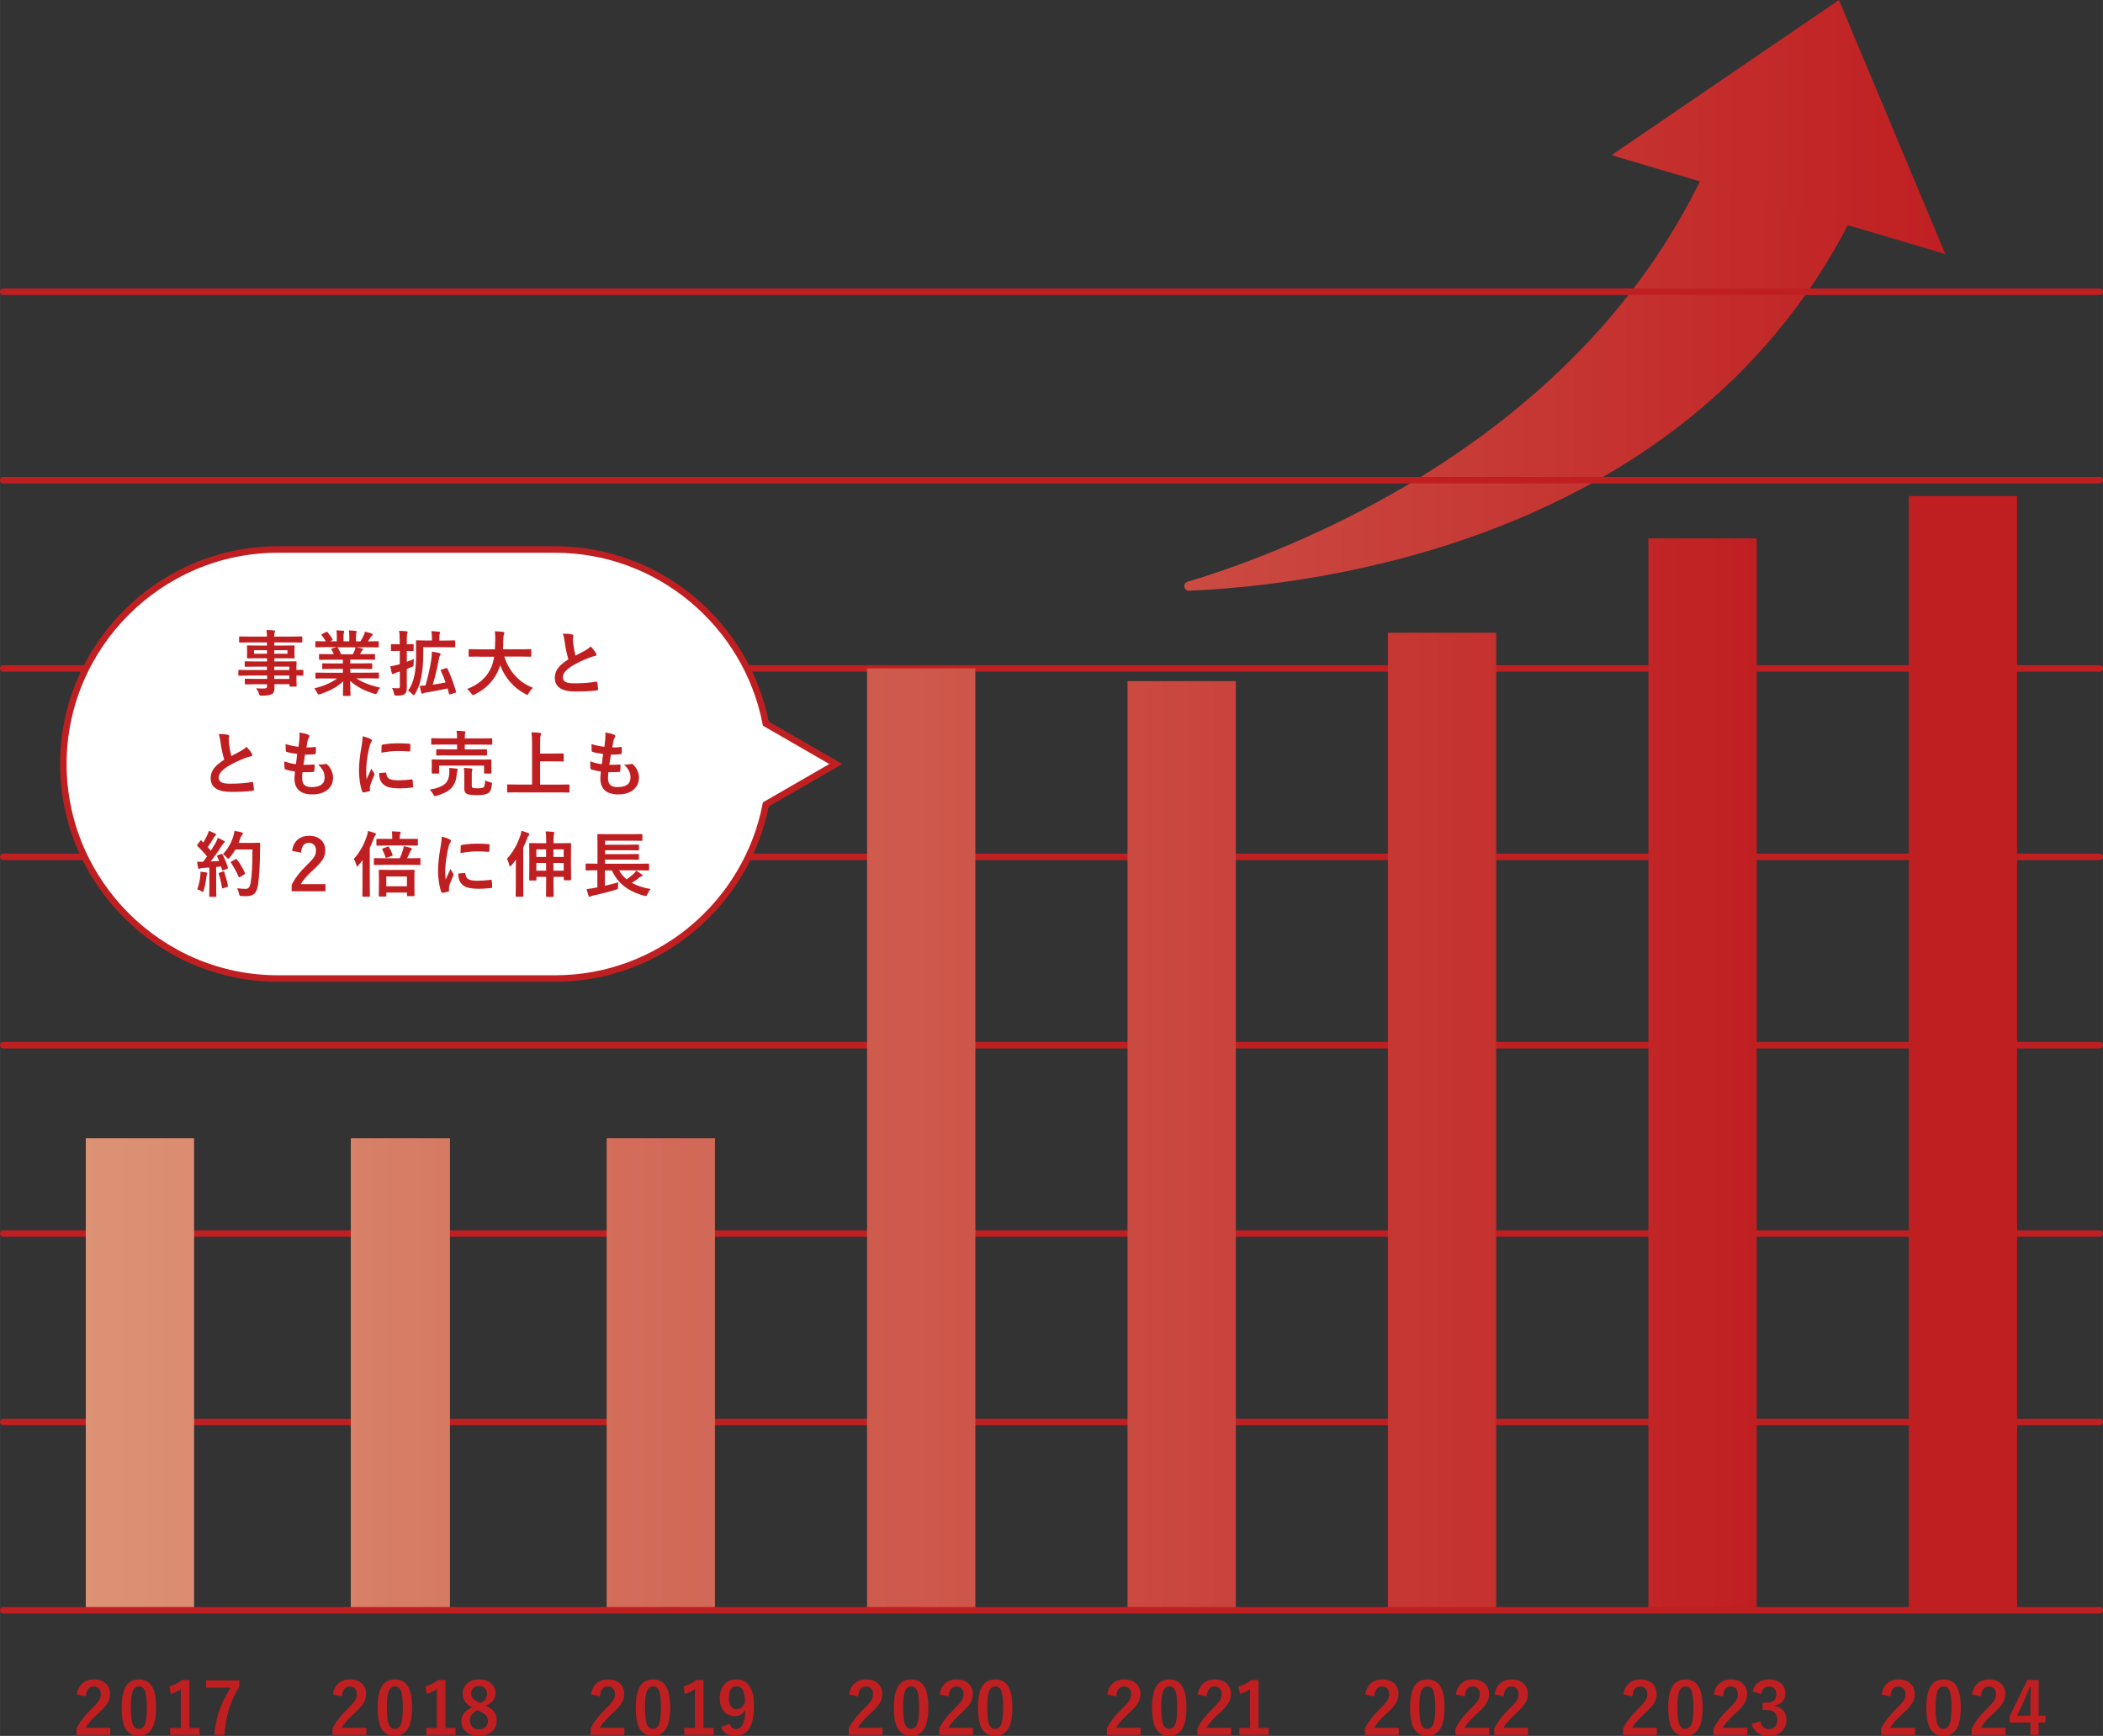 <?xml version="1.0" encoding="UTF-8"?>
<svg id="_レイヤー_2" data-name="レイヤー 2" xmlns="http://www.w3.org/2000/svg" width="114.19mm" height="94.27mm" xmlns:xlink="http://www.w3.org/1999/xlink" viewBox="0 0 323.68 267.22">
  <rect x="0" y="0" width="323.68" height="267.22" fill="#333333" stroke="none"/>
  <defs>
    <style>
      .cls-1 {
        fill: url(#_名称未設定グラデーション_5-3);
      }

      .cls-2 {
        fill: url(#_名称未設定グラデーション_5-4);
      }

      .cls-3 {
        fill: url(#_名称未設定グラデーション_5);
      }

      .cls-4 {
        fill: url(#_名称未設定グラデーション_5-5);
      }

      .cls-5 {
        fill: url(#_名称未設定グラデーション_5-8);
      }

      .cls-6 {
        fill: url(#_名称未設定グラデーション_5-2);
      }

      .cls-7 {
        fill: url(#_名称未設定グラデーション_5-7);
      }

      .cls-8 {
        fill: url(#_名称未設定グラデーション_5-6);
      }

      .cls-9 {
        fill: url(#_名称未設定グラデーション_5-9);
      }

      .cls-10 {
        fill: url(#_名称未設定グラデーション_5-10);
      }

      .cls-11 {
        fill: none;
        stroke-linecap: round;
        stroke-linejoin: round;
      }

      .cls-11, .cls-12 {
        stroke: #c01f22;
      }

      .cls-13 {
        fill: #c01f22;
      }

      .cls-12 {
        fill: #fff;
        stroke-miterlimit: 10;
      }
    </style>
    <linearGradient id="_名称未設定グラデーション_5" data-name="名称未設定グラデーション 5" x1="-18.23" y1="57.97" x2="299.66" y2="57.97" gradientUnits="userSpaceOnUse">
      <stop offset="0" stop-color="#dd9678"/>
      <stop offset="1" stop-color="#c01f22"/>
    </linearGradient>
    <linearGradient id="_名称未設定グラデーション_5-2" data-name="名称未設定グラデーション 5" x1="-17.54" y1="19.55" x2="300.18" y2="19.55" xlink:href="#_名称未設定グラデーション_5"/>
    <linearGradient id="_名称未設定グラデーション_5-3" data-name="名称未設定グラデーション 5" x1="2.17" y1="211.55" x2="320.87" y2="211.55" xlink:href="#_名称未設定グラデーション_5"/>
    <linearGradient id="_名称未設定グラデーション_5-4" data-name="名称未設定グラデーション 5" x1="-.45" y1="211.55" x2="291.15" y2="211.55" xlink:href="#_名称未設定グラデーション_5"/>
    <linearGradient id="_名称未設定グラデーション_5-5" data-name="名称未設定グラデーション 5" x1="-14.61" y1="211.55" x2="304.09" y2="211.55" xlink:href="#_名称未設定グラデーション_5"/>
    <linearGradient id="_名称未設定グラデーション_5-6" data-name="名称未設定グラデーション 5" x1="-23" y1="175.38" x2="295.7" y2="175.38" xlink:href="#_名称未設定グラデーション_5"/>
    <linearGradient id="_名称未設定グラデーション_5-7" data-name="名称未設定グラデーション 5" x1="-31.38" y1="176.36" x2="287.31" y2="176.36" xlink:href="#_名称未設定グラデーション_5"/>
    <linearGradient id="_名称未設定グラデーション_5-8" data-name="名称未設定グラデーション 5" x1="-39.77" y1="172.64" x2="278.92" y2="172.64" xlink:href="#_名称未設定グラデーション_5"/>
    <linearGradient id="_名称未設定グラデーション_5-9" data-name="名称未設定グラデーション 5" x1="-48.16" y1="165.38" x2="270.53" y2="165.38" xlink:href="#_名称未設定グラデーション_5"/>
    <linearGradient id="_名称未設定グラデーション_5-10" data-name="名称未設定グラデーション 5" x1="-56.55" y1="162.12" x2="262.14" y2="162.12" xlink:href="#_名称未設定グラデーション_5"/>
  </defs>
  <g id="SP_ペトラインについて">
    <g>
      <g>
        <path class="cls-13" d="M11.84,260.85c.1-.79.41-1.39.94-1.8.44-.35.99-.52,1.65-.52.82,0,1.45.22,1.9.67.4.4.61.93.61,1.6,0,.5-.14.97-.42,1.41-.25.39-.68.87-1.28,1.43-1.06.95-1.74,1.73-2.05,2.33h3.78v1.1h-5.2v-.98c.48-1,1.28-2.03,2.4-3.12.57-.55.95-.98,1.12-1.3.15-.26.22-.56.22-.89,0-.39-.11-.69-.34-.9-.19-.18-.45-.27-.76-.27-.73,0-1.12.51-1.19,1.52l-1.38-.28Z"/>
        <path class="cls-13" d="M21.38,258.53c.93,0,1.61.38,2.04,1.13.4.71.6,1.77.6,3.18,0,1.62-.26,2.78-.78,3.49-.43.59-1.06.89-1.89.89-.94,0-1.62-.38-2.05-1.15-.39-.71-.58-1.78-.58-3.2,0-1.61.26-2.77.78-3.47.43-.58,1.05-.86,1.87-.86ZM21.38,259.61c-.47,0-.8.26-.98.79-.17.49-.26,1.31-.26,2.44,0,1.3.11,2.19.32,2.67.18.41.47.61.89.61.48,0,.82-.27,1-.82.16-.5.25-1.32.25-2.46,0-1.29-.11-2.17-.32-2.64-.18-.4-.48-.6-.9-.6Z"/>
        <path class="cls-13" d="M29.14,258.61v7.38h1.56v1.07h-4.52v-1.07h1.65v-5.98c-.45.31-.97.56-1.55.75l-.22-1.15c.67-.19,1.32-.52,1.96-.99h1.13Z"/>
        <path class="cls-13" d="M36.82,258.67v.98c-.74,1.2-1.3,2.43-1.66,3.68-.32,1.11-.52,2.35-.62,3.73h-1.55c.12-1.48.43-2.87.92-4.16.38-1,.9-2.03,1.57-3.11h-3.77v-1.12h5.1Z"/>
      </g>
      <g>
        <path class="cls-13" d="M51.25,260.85c.1-.79.41-1.39.94-1.8.44-.35.99-.52,1.65-.52.82,0,1.45.22,1.9.67.4.4.61.93.61,1.6,0,.5-.14.97-.42,1.41-.25.39-.68.87-1.28,1.43-1.06.95-1.74,1.73-2.05,2.33h3.78v1.1h-5.2v-.98c.48-1,1.28-2.03,2.4-3.12.57-.55.95-.98,1.12-1.3.15-.26.22-.56.22-.89,0-.39-.11-.69-.34-.9-.19-.18-.45-.27-.76-.27-.73,0-1.12.51-1.19,1.52l-1.38-.28Z"/>
        <path class="cls-13" d="M60.78,258.53c.93,0,1.61.38,2.04,1.13.4.71.6,1.77.6,3.18,0,1.62-.26,2.78-.78,3.49-.43.59-1.06.89-1.89.89-.94,0-1.62-.38-2.05-1.15-.39-.71-.58-1.78-.58-3.2,0-1.61.26-2.77.78-3.47.43-.58,1.05-.86,1.87-.86ZM60.78,259.61c-.47,0-.8.26-.98.79-.17.49-.26,1.31-.26,2.44,0,1.3.11,2.19.32,2.67.18.41.47.61.89.61.48,0,.82-.27,1-.82.16-.5.25-1.32.25-2.46,0-1.29-.11-2.17-.32-2.64-.18-.4-.48-.6-.9-.6Z"/>
        <path class="cls-13" d="M68.55,258.61v7.38h1.56v1.07h-4.52v-1.07h1.65v-5.98c-.45.31-.97.56-1.55.75l-.22-1.15c.67-.19,1.32-.52,1.96-.99h1.13Z"/>
        <path class="cls-13" d="M74.77,262.56c.64.3,1.09.65,1.34,1.04.22.34.33.77.33,1.28,0,.75-.28,1.34-.84,1.77-.48.38-1.11.56-1.87.56-.89,0-1.58-.23-2.07-.69-.43-.4-.64-.94-.64-1.6,0-.5.15-.93.45-1.27.25-.29.64-.56,1.18-.83-.54-.28-.92-.61-1.15-.99-.19-.32-.28-.7-.28-1.15,0-.66.26-1.2.78-1.61.46-.37,1.04-.55,1.73-.55.79,0,1.43.22,1.91.67.42.39.62.87.62,1.45,0,.87-.49,1.51-1.48,1.91ZM73.47,263.25c-.43.24-.73.48-.91.74-.16.24-.25.52-.25.85,0,.44.14.78.42,1.03.25.22.57.33.97.33.47,0,.82-.13,1.07-.39.22-.23.33-.52.33-.89s-.11-.64-.33-.88c-.2-.2-.53-.42-1-.64l-.32-.16ZM73.96,262.16c.38-.2.65-.43.8-.68.13-.21.19-.47.19-.78,0-.38-.13-.67-.4-.89-.22-.18-.5-.27-.83-.27-.39,0-.69.11-.91.34-.2.2-.3.47-.3.8,0,.31.09.57.28.77.17.19.46.38.86.57l.31.14Z"/>
      </g>
      <g>
        <path class="cls-13" d="M90.97,260.85c.1-.79.41-1.39.94-1.8.44-.35.99-.52,1.65-.52.82,0,1.45.22,1.9.67.4.4.61.93.61,1.6,0,.5-.14.97-.42,1.41-.25.39-.68.87-1.28,1.43-1.06.95-1.74,1.73-2.05,2.33h3.78v1.1h-5.2v-.98c.48-1,1.28-2.03,2.4-3.12.57-.55.95-.98,1.12-1.3.15-.26.22-.56.22-.89,0-.39-.11-.69-.34-.9-.19-.18-.45-.27-.76-.27-.73,0-1.12.51-1.19,1.52l-1.38-.28Z"/>
        <path class="cls-13" d="M100.51,258.53c.93,0,1.61.38,2.04,1.13.4.71.6,1.77.6,3.18,0,1.62-.26,2.78-.78,3.49-.43.59-1.06.89-1.89.89-.94,0-1.62-.38-2.05-1.15-.39-.71-.58-1.78-.58-3.2,0-1.61.26-2.77.78-3.47.43-.58,1.05-.86,1.87-.86ZM100.51,259.61c-.47,0-.8.26-.98.79-.17.49-.26,1.31-.26,2.44,0,1.3.11,2.19.32,2.67.18.41.47.61.89.61.48,0,.82-.27,1-.82.16-.5.25-1.32.25-2.46,0-1.29-.11-2.17-.32-2.64-.18-.4-.48-.6-.9-.6Z"/>
        <path class="cls-13" d="M108.28,258.61v7.38h1.56v1.07h-4.52v-1.07h1.65v-5.98c-.45.31-.97.56-1.55.75l-.22-1.15c.67-.19,1.32-.52,1.96-.99h1.13Z"/>
        <path class="cls-13" d="M112.33,265.36c.15.53.44.8.88.8.52,0,.9-.26,1.14-.77.23-.48.36-1.22.38-2.22-.35.67-.93,1-1.71,1-.7,0-1.26-.28-1.68-.83-.37-.49-.56-1.12-.56-1.88,0-.97.26-1.72.78-2.25.45-.46,1.03-.69,1.75-.69.92,0,1.62.36,2.08,1.09.43.68.65,1.65.65,2.93,0,1.73-.28,2.98-.85,3.74-.47.62-1.14.93-2.01.93-1.13,0-1.87-.45-2.21-1.35l1.35-.5ZM114.67,262.06c-.01-1.65-.44-2.48-1.3-2.48-.79,0-1.19.62-1.19,1.85,0,.56.12.99.35,1.29.2.26.47.39.8.39.58,0,1.02-.35,1.33-1.05Z"/>
      </g>
      <g>
        <path class="cls-13" d="M130.7,260.85c.1-.79.41-1.39.94-1.8.44-.35.99-.52,1.65-.52.82,0,1.45.22,1.9.67.4.4.61.93.61,1.6,0,.5-.14.97-.42,1.41-.25.39-.68.87-1.28,1.43-1.06.95-1.74,1.73-2.05,2.33h3.78v1.1h-5.2v-.98c.48-1,1.28-2.03,2.4-3.12.57-.55.95-.98,1.12-1.3.15-.26.22-.56.22-.89,0-.39-.11-.69-.34-.9-.19-.18-.45-.27-.76-.27-.73,0-1.12.51-1.19,1.52l-1.38-.28Z"/>
        <path class="cls-13" d="M140.24,258.53c.93,0,1.61.38,2.04,1.13.4.71.6,1.77.6,3.18,0,1.62-.26,2.78-.78,3.49-.43.59-1.06.89-1.89.89-.94,0-1.62-.38-2.05-1.15-.39-.71-.58-1.78-.58-3.2,0-1.61.26-2.77.78-3.47.43-.58,1.05-.86,1.87-.86ZM140.24,259.61c-.47,0-.8.26-.98.79-.17.49-.26,1.31-.26,2.44,0,1.3.11,2.19.32,2.67.18.41.47.61.89.61.48,0,.82-.27,1-.82.16-.5.25-1.32.25-2.46,0-1.29-.11-2.17-.32-2.64-.18-.4-.48-.6-.9-.6Z"/>
        <path class="cls-13" d="M144.63,260.85c.1-.79.41-1.39.94-1.8.44-.35.99-.52,1.65-.52.82,0,1.45.22,1.9.67.4.4.61.93.61,1.6,0,.5-.14.97-.42,1.41-.25.39-.68.87-1.28,1.43-1.06.95-1.74,1.73-2.05,2.33h3.78v1.1h-5.2v-.98c.48-1,1.28-2.03,2.4-3.12.57-.55.95-.98,1.12-1.3.15-.26.22-.56.22-.89,0-.39-.11-.69-.34-.9-.19-.18-.45-.27-.76-.27-.73,0-1.12.51-1.19,1.52l-1.38-.28Z"/>
        <path class="cls-13" d="M153.18,258.53c.93,0,1.61.38,2.04,1.13.4.71.6,1.77.6,3.18,0,1.62-.26,2.78-.78,3.49-.43.59-1.06.89-1.89.89-.94,0-1.62-.38-2.05-1.15-.39-.71-.58-1.78-.58-3.2,0-1.61.26-2.77.78-3.47.43-.58,1.05-.86,1.87-.86ZM153.18,259.61c-.47,0-.8.26-.98.79-.17.49-.26,1.31-.26,2.44,0,1.3.11,2.19.32,2.67.18.41.47.61.89.61.48,0,.82-.27,1-.82.16-.5.25-1.32.25-2.46,0-1.29-.11-2.17-.32-2.64-.18-.4-.48-.6-.9-.6Z"/>
      </g>
      <g>
        <path class="cls-13" d="M170.43,260.85c.1-.79.41-1.39.94-1.8.44-.35.99-.52,1.65-.52.82,0,1.45.22,1.9.67.4.4.61.93.61,1.6,0,.5-.14.97-.42,1.41-.25.39-.68.87-1.28,1.43-1.06.95-1.74,1.73-2.05,2.33h3.78v1.1h-5.2v-.98c.48-1,1.28-2.03,2.4-3.12.57-.55.95-.98,1.12-1.3.15-.26.22-.56.22-.89,0-.39-.11-.69-.34-.9-.19-.18-.45-.27-.76-.27-.73,0-1.12.51-1.19,1.52l-1.38-.28Z"/>
        <path class="cls-13" d="M179.97,258.53c.93,0,1.61.38,2.04,1.13.4.71.6,1.77.6,3.18,0,1.62-.26,2.78-.78,3.49-.43.59-1.06.89-1.89.89-.94,0-1.62-.38-2.05-1.15-.39-.71-.58-1.78-.58-3.2,0-1.61.26-2.77.78-3.47.43-.58,1.05-.86,1.87-.86ZM179.97,259.61c-.47,0-.8.26-.98.79-.17.49-.26,1.31-.26,2.44,0,1.3.11,2.19.32,2.67.18.41.47.61.89.61.48,0,.82-.27,1-.82.16-.5.25-1.32.25-2.46,0-1.29-.11-2.17-.32-2.64-.18-.4-.48-.6-.9-.6Z"/>
        <path class="cls-13" d="M184.36,260.85c.1-.79.41-1.39.94-1.8.44-.35.99-.52,1.65-.52.82,0,1.45.22,1.9.67.4.4.61.93.61,1.6,0,.5-.14.97-.42,1.41-.25.39-.68.87-1.28,1.43-1.06.95-1.74,1.73-2.05,2.33h3.78v1.1h-5.2v-.98c.48-1,1.28-2.03,2.4-3.12.57-.55.95-.98,1.12-1.3.15-.26.22-.56.22-.89,0-.39-.11-.69-.34-.9-.19-.18-.45-.27-.76-.27-.73,0-1.12.51-1.19,1.52l-1.38-.28Z"/>
        <path class="cls-13" d="M193.71,258.61v7.38h1.56v1.07h-4.52v-1.07h1.65v-5.98c-.45.31-.97.56-1.55.75l-.22-1.15c.67-.19,1.32-.52,1.96-.99h1.13Z"/>
      </g>
      <g>
        <path class="cls-13" d="M210.15,260.85c.1-.79.41-1.39.94-1.8.44-.35.99-.52,1.65-.52.82,0,1.45.22,1.9.67.4.4.61.93.61,1.6,0,.5-.14.97-.42,1.41-.25.39-.68.87-1.28,1.43-1.06.95-1.74,1.73-2.05,2.33h3.78v1.1h-5.2v-.98c.48-1,1.28-2.03,2.4-3.12.57-.55.95-.98,1.12-1.3.15-.26.22-.56.22-.89,0-.39-.11-.69-.34-.9-.19-.18-.45-.27-.76-.27-.73,0-1.12.51-1.19,1.52l-1.38-.28Z"/>
        <path class="cls-13" d="M219.69,258.53c.93,0,1.61.38,2.04,1.13.4.71.6,1.77.6,3.18,0,1.62-.26,2.78-.78,3.49-.43.59-1.06.89-1.89.89-.94,0-1.62-.38-2.05-1.15-.39-.71-.58-1.78-.58-3.2,0-1.61.26-2.77.78-3.47.43-.58,1.05-.86,1.87-.86ZM219.69,259.61c-.47,0-.8.26-.98.79-.17.49-.26,1.31-.26,2.44,0,1.3.11,2.19.32,2.67.18.41.47.61.89.61.48,0,.82-.27,1-.82.16-.5.25-1.32.25-2.46,0-1.29-.11-2.17-.32-2.64-.18-.4-.48-.6-.9-.6Z"/>
        <path class="cls-13" d="M224.09,260.85c.1-.79.41-1.39.94-1.8.44-.35.99-.52,1.65-.52.82,0,1.45.22,1.9.67.4.4.61.93.61,1.6,0,.5-.14.97-.42,1.41-.25.39-.68.87-1.28,1.43-1.06.95-1.74,1.73-2.05,2.33h3.78v1.1h-5.2v-.98c.48-1,1.28-2.03,2.4-3.12.57-.55.95-.98,1.12-1.3.15-.26.22-.56.22-.89,0-.39-.11-.69-.34-.9-.19-.18-.45-.27-.76-.27-.73,0-1.12.51-1.19,1.52l-1.38-.28Z"/>
        <path class="cls-13" d="M230.06,260.85c.1-.79.41-1.39.94-1.8.44-.35.99-.52,1.65-.52.82,0,1.45.22,1.9.67.4.4.61.93.61,1.6,0,.5-.14.97-.42,1.41-.25.39-.68.87-1.28,1.43-1.06.95-1.74,1.73-2.05,2.33h3.78v1.1h-5.2v-.98c.48-1,1.28-2.03,2.4-3.12.57-.55.95-.98,1.12-1.3.15-.26.22-.56.22-.89,0-.39-.11-.69-.34-.9-.19-.18-.45-.27-.76-.27-.73,0-1.12.51-1.19,1.52l-1.38-.28Z"/>
      </g>
      <g>
        <path class="cls-13" d="M249.88,260.85c.1-.79.41-1.39.94-1.8.44-.35.99-.52,1.65-.52.82,0,1.45.22,1.9.67.4.4.61.93.61,1.6,0,.5-.14.97-.42,1.41-.25.39-.68.87-1.28,1.43-1.06.95-1.74,1.73-2.05,2.33h3.78v1.1h-5.2v-.98c.48-1,1.28-2.03,2.4-3.12.57-.55.95-.98,1.12-1.3.15-.26.22-.56.22-.89,0-.39-.11-.69-.34-.9-.19-.18-.45-.27-.76-.27-.73,0-1.12.51-1.19,1.52l-1.38-.28Z"/>
        <path class="cls-13" d="M259.42,258.53c.93,0,1.61.38,2.04,1.13.4.71.6,1.77.6,3.18,0,1.62-.26,2.78-.78,3.49-.43.59-1.06.89-1.89.89-.94,0-1.62-.38-2.05-1.15-.39-.71-.58-1.78-.58-3.2,0-1.61.26-2.77.78-3.47.43-.58,1.05-.86,1.87-.86ZM259.42,259.61c-.47,0-.8.26-.98.79-.17.49-.26,1.31-.26,2.44,0,1.3.11,2.19.32,2.67.18.41.47.61.89.61.48,0,.82-.27,1-.82.16-.5.25-1.32.25-2.46,0-1.29-.11-2.17-.32-2.64-.18-.4-.48-.6-.9-.6Z"/>
        <path class="cls-13" d="M263.81,260.85c.1-.79.41-1.39.94-1.8.44-.35.99-.52,1.65-.52.82,0,1.45.22,1.9.67.4.4.61.93.61,1.6,0,.5-.14.97-.42,1.41-.25.39-.68.87-1.28,1.43-1.06.95-1.74,1.73-2.05,2.33h3.78v1.1h-5.2v-.98c.48-1,1.28-2.03,2.4-3.12.57-.55.95-.98,1.12-1.3.15-.26.22-.56.22-.89,0-.39-.11-.69-.34-.9-.19-.18-.45-.27-.76-.27-.73,0-1.12.51-1.19,1.52l-1.38-.28Z"/>
        <path class="cls-13" d="M269.74,260.34c.17-.62.5-1.09,1-1.41.43-.27.94-.4,1.54-.4.81,0,1.45.23,1.92.68.4.38.6.86.6,1.43,0,.53-.16.97-.48,1.32-.28.3-.66.49-1.13.57v.08c.6.13,1.06.4,1.37.81.27.35.4.79.4,1.31,0,.79-.28,1.43-.84,1.89-.48.4-1.1.61-1.85.61-1.42,0-2.31-.62-2.67-1.86l1.35-.4c.1.45.27.76.5.95.2.16.47.24.81.24.43,0,.75-.14.98-.42.2-.25.31-.58.31-.99,0-1.01-.54-1.52-1.63-1.52h-.64v-1.12h.58c1.03,0,1.54-.44,1.54-1.32,0-.4-.12-.71-.35-.91-.2-.18-.47-.26-.8-.26s-.59.11-.8.32c-.19.2-.32.48-.37.83l-1.35-.41Z"/>
      </g>
      <g>
        <path class="cls-13" d="M289.61,260.85c.1-.79.41-1.39.94-1.8.44-.35.99-.52,1.65-.52.82,0,1.45.22,1.9.67.4.4.61.93.61,1.6,0,.5-.14.97-.42,1.41-.25.39-.68.87-1.28,1.43-1.06.95-1.74,1.73-2.05,2.33h3.78v1.1h-5.2v-.98c.48-1,1.28-2.03,2.4-3.12.57-.55.95-.98,1.12-1.3.15-.26.22-.56.22-.89,0-.39-.11-.69-.34-.9-.19-.18-.45-.27-.76-.27-.73,0-1.12.51-1.19,1.52l-1.38-.28Z"/>
        <path class="cls-13" d="M299.15,258.53c.93,0,1.61.38,2.04,1.13.4.71.6,1.77.6,3.18,0,1.62-.26,2.78-.78,3.49-.43.59-1.06.89-1.89.89-.94,0-1.62-.38-2.05-1.15-.39-.71-.58-1.78-.58-3.2,0-1.61.26-2.77.78-3.47.43-.58,1.05-.86,1.87-.86ZM299.15,259.61c-.47,0-.8.26-.98.79-.17.49-.26,1.31-.26,2.44,0,1.3.11,2.19.32,2.67.18.41.47.61.89.61.48,0,.82-.27,1-.82.16-.5.25-1.32.25-2.46,0-1.29-.11-2.17-.32-2.64-.18-.4-.48-.6-.9-.6Z"/>
        <path class="cls-13" d="M303.54,260.85c.1-.79.41-1.39.94-1.8.44-.35.99-.52,1.65-.52.82,0,1.45.22,1.9.67.4.4.61.93.61,1.6,0,.5-.14.97-.42,1.41-.25.39-.68.87-1.28,1.43-1.06.95-1.74,1.73-2.05,2.33h3.78v1.1h-5.2v-.98c.48-1,1.28-2.03,2.4-3.12.57-.55.95-.98,1.12-1.3.15-.26.22-.56.22-.89,0-.39-.11-.69-.34-.9-.19-.18-.45-.27-.76-.27-.73,0-1.12.51-1.19,1.52l-1.38-.28Z"/>
        <path class="cls-13" d="M313.78,258.61v5.51h1.05v1.04h-1.05v1.9h-1.27v-1.9h-3.2v-.97l2.73-5.58h1.74ZM312.51,264.12v-1.85c0-.59.02-1.44.06-2.57h-.15c-.25.66-.56,1.39-.93,2.2l-1.04,2.22h2.06Z"/>
      </g>
      <g>
        <path class="cls-3" d="M182.78,89.56c15.52-4.67,60.98-21.63,80.22-64.55l22.79,6.9c-24.93,51.83-84.37,58.28-102.78,59.02-.82.03-1.01-1.13-.23-1.37Z"/>
        <polygon class="cls-6" points="283.04 0 248.03 23.89 299.41 39.1 283.04 0"/>
      </g>
      <g>
        <line class="cls-11" x1=".5" y1="218.89" x2="323.18" y2="218.89"/>
        <line class="cls-11" x1=".5" y1="189.89" x2="323.18" y2="189.89"/>
        <line class="cls-11" x1=".5" y1="160.89" x2="323.18" y2="160.89"/>
        <line class="cls-11" x1=".5" y1="131.9" x2="323.18" y2="131.9"/>
        <line class="cls-11" x1=".5" y1="102.9" x2="323.18" y2="102.9"/>
        <line class="cls-11" x1=".5" y1="73.91" x2="323.18" y2="73.91"/>
        <line class="cls-11" x1=".5" y1="44.91" x2="323.18" y2="44.91"/>
      </g>
      <g>
        <rect class="cls-1" x="13.2" y="175.21" width="16.67" height="72.67"/>
        <rect class="cls-2" x="53.99" y="175.21" width="15.26" height="72.67"/>
        <rect class="cls-4" x="93.37" y="175.21" width="16.67" height="72.67"/>
        <rect class="cls-8" x="133.45" y="102.89" width="16.67" height="144.99"/>
        <rect class="cls-7" x="173.54" y="104.85" width="16.67" height="143.04"/>
        <rect class="cls-5" x="213.62" y="97.4" width="16.67" height="150.48"/>
        <rect class="cls-9" x="253.71" y="82.88" width="16.67" height="165"/>
        <rect class="cls-10" x="293.79" y="76.36" width="16.67" height="171.52"/>
      </g>
      <line class="cls-11" x1=".5" y1="247.88" x2="323.18" y2="247.88"/>
      <g>
        <path class="cls-12" d="M128.64,117.61l-10.77-6.22c-2.93-15.21-16.38-26.8-32.42-26.8h-42.68c-18.16,0-33.02,14.86-33.02,33.02h0c0,18.16,14.86,33.02,33.02,33.02h42.68c16.04,0,29.49-11.59,32.42-26.8l10.77-6.22Z"/>
        <g>
          <path class="cls-13" d="M38.14,104l-1.35.02c-.07,0-.11-.04-.11-.12v-.66c0-.08.04-.12.11-.12l1.35.02h2.95v-.52h-1.82l-1.49.02c-.08,0-.12-.04-.12-.11v-.61c0-.06,0-.09.03-.1.01-.01.04-.02.1-.02l1.49.02h1.82v-.49h-1.42l-1.53.02c-.06,0-.1,0-.12-.03-.01-.01-.02-.05-.02-.11l.02-.57v-.59l-.02-.57c0-.06,0-.1.02-.11.02-.01.06-.02.11-.02l1.53.02h1.42v-.48h-2.77l-1.4.02c-.06,0-.09,0-.1-.02-.01-.01-.02-.05-.02-.1v-.7c0-.06,0-.09.02-.1.01-.01.05-.02.1-.02l1.4.02h2.77c0-.39-.03-.72-.08-1.01.49.01.88.03,1.14.06.12.01.18.05.18.12,0,.05-.02.12-.06.21-.05.12-.07.33-.07.62h2.79l1.4-.02c.06,0,.1,0,.11.02.01.01.02.05.02.1v.7c0,.06,0,.09-.02.1-.01.01-.05.02-.1.02l-1.4-.02h-2.79v.48h1.46l1.54-.02c.06,0,.1,0,.11.03.01.01.02.05.02.1l-.02.57v.59l.02.57c0,.06,0,.1-.02.12-.01.01-.05.02-.1.02l-1.54-.02h-1.46v.49h1.78l1.51-.02c.06,0,.1,0,.11.02.01.01.02.05.02.1l-.02.96v.25l.96-.02c.08,0,.11.04.11.12v.66c0,.08-.04.12-.11.12h-.28c-.2-.01-.43-.02-.67-.02v.56l.02,1.02c0,.06,0,.09-.02.1s-.05.02-.1.02h-.84c-.06,0-.09,0-.11-.03-.01-.01-.02-.04-.02-.1v-.24h-2.32c0,.13.01.32.01.55,0,.5-.13.83-.4.98-.27.15-.78.23-1.55.24-.17,0-.28-.02-.32-.05-.03-.03-.07-.12-.12-.26-.11-.32-.26-.59-.43-.84.29.03.57.05.84.05.08,0,.17,0,.27,0,.25,0,.41-.04.48-.1.06-.05.09-.15.09-.31v-.25h-1.8l-1.5.02c-.06,0-.09,0-.11-.03-.01-.01-.02-.05-.02-.11v-.59c0-.06,0-.1.03-.12.01-.01.04-.02.1-.02l1.5.02h1.8v-.52h-2.95ZM39.1,100.64h1.99v-.55h-1.99v.55ZM44.24,100.64v-.55h-2.04v.55h2.04ZM44.53,102.62h-2.33v.52h2.33v-.52ZM42.2,104.51h2.33v-.52h-2.33v.52Z"/>
          <path class="cls-13" d="M50.06,104.43l-1.39.02c-.06,0-.1,0-.11-.02-.01-.01-.02-.05-.02-.1v-.66c0-.06,0-.1.02-.11.01-.01.05-.02.11-.02l1.39.02h2.71v-.59h-1.55l-1.52.02c-.06,0-.09,0-.1-.02,0-.01-.01-.04-.01-.1v-.63c0-.06,0-.1.02-.11s.04-.02.09-.02l1.52.02h1.55v-.58h-2.07l-1.47.02c-.06,0-.1,0-.11-.02-.01-.01-.02-.04-.02-.09v-.65c0-.06,0-.1.03-.11.01-.01.05-.02.11-.02l1.47.02h.67c-.12-.27-.24-.5-.35-.69-.03-.05-.04-.08-.04-.1,0-.03.04-.06.11-.09l.71-.2h-1.76l-1.39.02c-.06,0-.1,0-.11-.02-.01-.01-.02-.05-.02-.1v-.68c0-.06,0-.1.02-.12.01-.01.05-.02.11-.02l1.39.02h.08c-.14-.28-.35-.59-.63-.95-.03-.03-.04-.05-.04-.08,0-.03.04-.07.13-.11l.63-.3s.08-.03.1-.03c.03,0,.07.03.11.08.32.39.57.74.74,1.07.02.04.03.07.03.08,0,.03-.04.06-.12.11l-.26.13h1.02v-.73c0-.43-.02-.75-.06-.96.44.01.8.04,1.06.06.09.01.13.04.13.1,0,.04-.01.1-.04.19-.04.1-.06.31-.06.61v.73h.89v-.71c0-.44-.02-.76-.07-.97.47.01.82.04,1.06.08.1.01.15.04.15.1,0,.04-.01.1-.04.17-.05.1-.07.31-.07.61v.73h.68c.19-.29.36-.59.5-.9.09-.19.16-.39.19-.59.35.07.7.16,1.06.28.1.03.15.08.15.14,0,.06-.04.13-.11.19-.06.05-.13.12-.19.21-.09.15-.24.37-.45.67h.16l1.39-.02c.06,0,.09,0,.1.03.01.01.02.05.02.11v.68c0,.06,0,.09-.02.1-.01.01-.05.02-.1.02l-1.39-.02h-1.93c.3.06.59.12.87.2.1.03.15.07.15.13,0,.07-.04.12-.12.16-.02.01-.07.09-.15.23l-.2.35h.71l1.47-.02c.06,0,.1,0,.11.02.01.01.02.05.02.1v.65c0,.07-.04.11-.12.11l-1.47-.02h-2.22v.58h1.75l1.51-.02c.06,0,.1,0,.11.03.01.01.02.05.02.1v.63c0,.06,0,.09-.02.1s-.05.02-.1.02l-1.51-.02h-1.75v.59h2.9l1.39-.02c.06,0,.09,0,.1.03.01.01.02.05.02.1v.66c0,.05,0,.09-.02.1s-.05.02-.1.02l-1.39-.02h-1.96c.86.6,2.08,1.08,3.66,1.43-.17.21-.32.45-.43.71-.08.19-.16.28-.24.28-.03,0-.12-.02-.25-.05-1.48-.43-2.71-1.09-3.7-1.97l.05,2.18c0,.06,0,.09-.02.11-.01.01-.05.02-.1.02h-.93c-.08,0-.11-.04-.11-.12,0-.04,0-.15.01-.34.02-.59.03-1.19.03-1.79-.87.83-2.05,1.49-3.53,1.97-.12.04-.21.06-.25.06-.07,0-.15-.09-.24-.28-.15-.3-.29-.52-.44-.66,1.5-.38,2.67-.89,3.51-1.53h-1.78ZM54.6,100.08c.04-.08.08-.23.12-.44h-2.8s.05.04.09.09c.2.33.36.66.49.99h1.8c.1-.19.2-.4.3-.64Z"/>
          <path class="cls-13" d="M60.37,105.91c.27.03.57.04.89.04.12,0,.2-.02.23-.07.04-.05.05-.13.05-.26v-2.25l-.54.16c-.14.05-.26.11-.37.18-.08.04-.13.06-.18.06-.06,0-.11-.04-.14-.13-.08-.26-.16-.62-.25-1.07.34-.05.67-.12,1.01-.21l.46-.12v-2.04h-.15l-1.08.02c-.06,0-.09,0-.11-.02-.01-.01-.02-.05-.02-.1v-.81c0-.06,0-.1.02-.11.01-.01.05-.02.1-.02l1.08.02h.15v-.52c0-.66-.03-1.18-.09-1.56.42.01.8.04,1.13.08.12.01.18.05.18.12,0,.05-.02.13-.07.23-.04.09-.06.46-.06,1.11v.54l.92-.02c.06,0,.09,0,.11.02.01.01.02.05.02.1v.81c0,.06,0,.1-.03.11-.01.01-.04.02-.1.02-.01,0-.05,0-.12,0-.24,0-.5-.01-.8-.02v1.67c.43-.15.79-.3,1.09-.43-.03.26-.04.52-.04.76v.14c0,.1-.02.17-.06.21-.03.03-.11.07-.25.12l-.74.31v2.81c.01.31-.02.54-.07.69-.05.15-.14.27-.27.37-.13.1-.28.16-.46.19-.16.03-.41.04-.75.04-.18,0-.28-.02-.32-.05-.03-.03-.07-.12-.1-.28-.07-.33-.17-.61-.3-.84ZM65.14,99.62v1.13c0,1.39-.11,2.61-.34,3.66-.21.97-.52,1.77-.93,2.42-.09.13-.15.2-.19.2-.05,0-.12-.06-.22-.17-.18-.2-.4-.39-.65-.56.45-.59.78-1.38.98-2.35.17-.82.25-1.85.25-3.09l-.02-2.16c0-.06,0-.1.02-.11.01-.01.05-.02.1-.02l1.49.03h.85v-.29c0-.45-.03-.84-.08-1.15.25,0,.64.03,1.15.08.12.01.18.05.18.12,0,.05-.02.13-.06.23-.04.08-.05.32-.05.73v.29h.89l1.45-.03c.07,0,.11.04.11.12v.83c0,.08-.04.12-.11.12l-1.45-.02h-3.36ZM68.87,102.92c.48,1.02.92,2.2,1.32,3.53,0,.03.01.05.01.07,0,.05-.05.1-.14.13l-.73.22c-.06.02-.1.03-.13.03-.04,0-.07-.03-.09-.1l-.22-.82c-.9.2-2.03.42-3.38.64-.18.03-.3.07-.37.11-.06.04-.12.05-.17.05-.06,0-.11-.05-.14-.16-.06-.22-.14-.57-.22-1.05.21,0,.5-.01.87-.04.38-1.28.67-2.57.88-3.87.08-.48.11-.93.11-1.35.52.08.9.15,1.14.21.13.04.2.09.2.17s-.03.13-.08.2c-.07.09-.13.27-.18.54-.3,1.59-.61,2.91-.95,3.97.72-.11,1.38-.22,1.98-.34-.18-.55-.42-1.15-.73-1.8-.01-.04-.02-.06-.02-.08,0-.04.04-.08.13-.11l.68-.22c.05-.01.09-.02.11-.02.04,0,.08.03.1.1Z"/>
          <path class="cls-13" d="M73.66,101.07l-1.4.02c-.06,0-.1,0-.11-.03-.01-.01-.02-.05-.02-.11v-.9c0-.06,0-.09.02-.1.01-.01.05-.02.1-.02l1.4.02h2.52c.02-.3.04-.8.05-1.49v-.26c0-.37-.02-.71-.05-1.02.58.02,1,.05,1.26.09.13.03.2.08.2.16,0,.06-.02.14-.06.23-.06.1-.09.36-.1.77-.01.69-.04,1.2-.06,1.52h2.84l1.4-.02c.06,0,.09,0,.1.02.01.01.02.05.02.1v.9c0,.06,0,.1-.02.12-.01.01-.05.02-.1.02l-1.4-.02h-2.63c.38,1.19.96,2.21,1.77,3.05.74.78,1.62,1.36,2.63,1.75-.25.24-.47.52-.64.83-.1.18-.17.27-.23.27-.03,0-.12-.04-.25-.11-1.84-.98-3.15-2.47-3.92-4.44-.1.35-.24.71-.42,1.06-.73,1.49-1.9,2.64-3.52,3.43-.14.06-.23.09-.26.09-.06,0-.15-.08-.25-.25-.16-.24-.37-.47-.63-.69,1.68-.65,2.87-1.66,3.57-3.03.28-.55.47-1.2.59-1.94h-2.4Z"/>
          <path class="cls-13" d="M86.61,97.54c.6,0,1.08.04,1.44.13.13.03.2.09.2.17l-.08.46c0,.07.02.32.05.74.09.66.2,1.29.35,1.89.22-.12.49-.26.81-.43.37-.2.62-.33.76-.41.35-.21.61-.4.76-.59.34.35.61.69.81,1.03.05.08.08.16.08.23,0,.13-.07.2-.22.22-.28.05-.63.16-1.06.33-1.08.44-1.94.87-2.58,1.28-.87.57-1.3,1.12-1.3,1.67,0,.35.15.59.46.74.28.13.71.19,1.29.19,1.31,0,2.43-.09,3.36-.26.03,0,.05,0,.07,0,.07,0,.11.05.13.14.04.24.08.58.11,1.03.01.11-.06.17-.2.18-.83.11-1.93.17-3.28.17-2.12,0-3.18-.7-3.18-2.11,0-.61.21-1.17.64-1.67.31-.37.8-.76,1.45-1.18-.25-.82-.44-1.71-.57-2.68-.08-.59-.18-1.01-.29-1.28Z"/>
          <path class="cls-13" d="M33.64,112.99c.6,0,1.08.04,1.44.13.13.03.2.09.2.17l-.08.46c0,.07.02.32.05.74.09.66.2,1.29.35,1.89.22-.12.49-.26.81-.43.37-.2.62-.33.76-.41.35-.21.61-.4.76-.59.34.35.61.69.81,1.03.05.08.08.16.08.23,0,.13-.07.2-.22.22-.28.05-.63.16-1.06.33-1.08.44-1.94.87-2.58,1.28-.87.57-1.3,1.12-1.3,1.67,0,.35.15.59.46.74.28.13.71.19,1.29.19,1.31,0,2.43-.09,3.36-.26.03,0,.05,0,.07,0,.07,0,.11.05.13.14.04.24.08.58.11,1.03.01.11-.06.17-.2.18-.83.11-1.93.17-3.28.17-2.12,0-3.18-.7-3.18-2.11,0-.61.21-1.17.64-1.67.31-.37.8-.76,1.45-1.18-.25-.82-.44-1.71-.57-2.68-.08-.59-.18-1.01-.29-1.28Z"/>
          <path class="cls-13" d="M46.56,118.86c-.04.34-.06.64-.06.89,0,.53.13.91.4,1.13.23.19.58.28,1.06.28,1.34,0,2-.49,2-1.48,0-.36-.07-.68-.21-.97-.15-.3-.41-.65-.78-1.04.12.02.23.03.34.03.13,0,.39-.03.78-.09.02,0,.05-.01.08-.01.06,0,.11.02.16.05.62.59.93,1.28.93,2.07,0,.83-.33,1.48-.99,1.96-.57.41-1.3.61-2.18.61-1.85,0-2.77-.83-2.77-2.48,0-.11.02-.46.08-1.04-.61-.09-1.11-.2-1.49-.33-.07-.02-.11-.09-.12-.21-.02-.23-.03-.45-.03-.66,0-.13,0-.25.01-.37.62.23,1.21.37,1.78.43.08-.59.14-1.12.19-1.57-.73-.09-1.26-.2-1.58-.31-.12-.03-.18-.09-.18-.19-.02-.53-.03-.87-.03-1.02.63.2,1.29.34,1.99.42.08-.55.12-.97.14-1.27.01-.14.02-.28.02-.42,0-.18,0-.35-.03-.5.55.07,1,.17,1.32.31.16.06.24.14.24.25,0,.07-.03.14-.09.21-.07.07-.13.23-.2.47-.06.29-.12.64-.18,1.04.11,0,.23.01.35.01.3,0,.63-.02,1-.08.08,0,.11.04.11.13,0,.1,0,.2,0,.31,0,.2,0,.37-.03.52,0,.1-.06.15-.18.16-.35.04-.73.06-1.14.06h-.33c-.03.19-.11.71-.24,1.57.16,0,.3,0,.42,0,.37,0,.75-.01,1.14-.04.02,0,.04,0,.06,0,.08,0,.11.04.11.13,0,.29-.02.57-.05.83-.01.12-.06.18-.16.18-.32.03-.7.04-1.12.04-.18,0-.37,0-.56,0Z"/>
          <path class="cls-13" d="M55.82,113.34c.51.12.91.26,1.18.4.17.09.25.18.25.26,0,.05-.06.16-.17.33-.09.17-.18.43-.26.78-.31,1.36-.46,2.55-.46,3.56,0,.47.02.9.06,1.28.5-1.09.75-1.63.75-1.64.04.12.17.35.39.69.05.09.08.14.08.17,0,.06-.02.12-.05.18-.31.69-.52,1.24-.63,1.66-.02.07-.03.18-.03.34l.02.31c0,.08-.05.12-.15.15-.31.09-.61.15-.9.18h-.02c-.06,0-.1-.04-.12-.12-.16-.4-.29-.94-.39-1.63-.08-.57-.12-1.12-.12-1.65,0-1.01.13-2.21.38-3.61.13-.75.19-1.3.19-1.64ZM58.35,119.01l1-.09h.02c.06,0,.09.06.09.17.04.4.21.68.53.83.28.13.7.2,1.26.2.6,0,1.3-.05,2.1-.14.02,0,.04,0,.05,0,.06,0,.09.05.11.15.04.31.06.62.06.95,0,.07,0,.11-.03.13-.02.01-.08.03-.16.03-.68.08-1.28.12-1.79.12-.85,0-1.5-.08-1.95-.24-.38-.14-.68-.36-.91-.67-.25-.33-.38-.8-.38-1.43ZM58.7,115.89c.01-.63.02-.99.03-1.08.01-.11.06-.17.16-.19.71-.13,1.51-.2,2.39-.2.62,0,1.17.02,1.63.06.12,0,.19.02.22.04.02.01.03.05.03.1,0,.42,0,.73-.02.93-.01.09-.05.13-.12.13h-.03c-.66-.05-1.26-.07-1.79-.07-.72,0-1.56.09-2.5.26Z"/>
          <path class="cls-13" d="M66.12,121.56c1.15-.2,1.96-.51,2.41-.94.36-.34.56-.82.61-1.43.01-.17.02-.33.02-.47,0-.17-.01-.33-.04-.5.4.02.78.05,1.14.1.13.02.19.07.19.15,0,.03-.02.1-.06.22-.04.09-.08.3-.11.64-.08.86-.37,1.54-.86,2.03-.49.48-1.23.86-2.24,1.14-.14.04-.22.05-.25.05-.06,0-.15-.09-.25-.26-.17-.32-.36-.56-.56-.72ZM68.77,116.28l-1.52.02c-.08,0-.11-.04-.11-.12v-.73c0-.08.04-.12.11-.12l1.52.02h1.58v-.74h-2.42l-1.42.02c-.06,0-.1,0-.12-.03-.01-.01-.02-.05-.02-.1v-.75c0-.05,0-.08.03-.09.01-.01.05-.02.11-.02l1.42.02h2.42v-.02c0-.51-.03-.9-.09-1.15.48.01.88.04,1.21.08.11.01.17.05.17.11,0,.05-.02.12-.05.22-.04.11-.06.36-.06.75v.02h2.68l1.43-.02c.08,0,.12.04.12.11v.75c0,.06,0,.1-.02.11-.01.01-.05.02-.1.02l-1.43-.02h-2.68v.74h1.78l1.51-.02c.06,0,.1,0,.11.02.01.01.02.05.02.1v.73c0,.06,0,.09-.02.1-.01.01-.05.02-.11.02l-1.51-.02h-4.53ZM74.05,116.93l1.47-.02c.08,0,.12.04.12.11l-.02.48v.4l.02,1.06c0,.05,0,.09-.02.1s-.05.02-.1.02h-.89c-.06,0-.1,0-.11-.02-.01-.01-.02-.05-.02-.1v-1.1h-6.92v1.1c0,.06,0,.09-.02.1-.01.01-.05.02-.1.02h-.88c-.06,0-.1,0-.12-.02-.01-.01-.02-.05-.02-.1l.02-1.06v-.33l-.02-.55c0-.05,0-.09.02-.1.02-.01.06-.02.11-.02l1.46.02h6ZM74.66,120.14c.22.11.49.21.79.28.13.04.21.06.23.08.03.03.05.07.05.13,0,.03,0,.08-.02.16-.04.38-.11.66-.2.86-.07.16-.18.3-.33.42-.27.22-.86.33-1.76.33-.75,0-1.27-.06-1.55-.18-.27-.11-.41-.37-.41-.78v-2.1c0-.42-.02-.79-.06-1.13.44.02.8.05,1.1.08.14.02.21.07.21.13,0,.07-.02.15-.06.22-.03.08-.04.25-.04.54v1.76c0,.19.05.31.16.35.13.04.39.06.78.06.47,0,.76-.06.89-.17.14-.11.22-.46.23-1.04Z"/>
          <path class="cls-13" d="M79.58,121.97l-1.4.02c-.06,0-.1,0-.11-.02-.01-.01-.02-.05-.02-.1v-1c0-.06,0-.09.02-.1.01-.01.05-.02.1-.02l1.4.02h2.32v-6.2c0-.85-.03-1.46-.09-1.84.54.01.97.04,1.29.08.13.01.2.06.2.15,0,.03-.03.12-.08.25-.05.14-.08.49-.08,1.05v1.74h2.15l1.35-.02c.06,0,.09,0,.11.02.01.01.02.05.02.1v1c0,.06,0,.09-.03.1-.01.01-.04.02-.1.02l-1.35-.02h-2.15v3.58h3l1.4-.02c.06,0,.09,0,.1.02.01.01.02.05.02.1v1c0,.05,0,.09-.02.1-.01.01-.05.02-.1.02l-1.4-.02h-6.56Z"/>
          <path class="cls-13" d="M93.64,118.86c-.04.34-.06.64-.06.89,0,.53.13.91.4,1.13.23.19.58.28,1.06.28,1.34,0,2-.49,2-1.48,0-.36-.07-.68-.21-.97-.15-.3-.41-.65-.78-1.04.12.02.23.03.34.03.13,0,.39-.03.78-.09.02,0,.05-.01.08-.01.06,0,.11.02.16.05.62.59.93,1.28.93,2.07,0,.83-.33,1.48-.99,1.96-.57.41-1.3.61-2.18.61-1.85,0-2.77-.83-2.77-2.48,0-.11.02-.46.08-1.04-.61-.09-1.11-.2-1.49-.33-.07-.02-.11-.09-.12-.21-.02-.23-.03-.45-.03-.66,0-.13,0-.25.01-.37.62.23,1.21.37,1.78.43.08-.59.14-1.12.19-1.57-.73-.09-1.26-.2-1.58-.31-.12-.03-.18-.09-.18-.19-.02-.53-.03-.87-.03-1.02.63.2,1.29.34,1.99.42.08-.55.12-.97.14-1.27.01-.14.02-.28.02-.42,0-.18,0-.35-.03-.5.55.07,1,.17,1.32.31.16.06.24.14.24.25,0,.07-.03.14-.09.21-.07.07-.13.23-.2.47-.06.29-.12.64-.18,1.04.11,0,.23.01.35.01.3,0,.63-.02,1-.08.08,0,.11.04.11.13,0,.1,0,.2,0,.31,0,.2,0,.37-.03.52,0,.1-.06.15-.18.16-.35.04-.73.06-1.14.06h-.33c-.03.19-.11.71-.24,1.57.16,0,.3,0,.42,0,.37,0,.75-.01,1.14-.04.02,0,.04,0,.06,0,.08,0,.11.04.11.13,0,.29-.02.57-.05.83-.01.12-.06.18-.16.18-.32.03-.7.04-1.12.04-.18,0-.37,0-.56,0Z"/>
          <path class="cls-13" d="M34.25,131.55c.34.63.61,1.29.82,1.99,0,.04.01.06.01.08,0,.06-.05.11-.15.14l-.58.19s-.07.02-.1.02c-.05,0-.08-.03-.09-.09l-.13-.5c-.17.03-.42.05-.76.08v3.02l.02,1.44c0,.06,0,.09-.02.11-.01.01-.05.02-.1.02h-.84c-.06,0-.1,0-.11-.02-.01-.01-.02-.05-.02-.1l.02-1.44v-2.94l-1.04.06c-.17.01-.31.04-.4.09-.06.04-.12.05-.17.05-.06,0-.11-.06-.13-.19-.05-.26-.1-.57-.15-.92.27.02.49.03.68.03.07,0,.15,0,.24,0l.61-.83c-.46-.58-.96-1.11-1.48-1.61-.04-.05-.06-.08-.06-.1,0-.02.02-.06.08-.14l.41-.54c.04-.06.08-.1.11-.1.02,0,.06.02.1.06l.27.28c.23-.38.43-.75.59-1.11.11-.23.2-.45.26-.68.4.15.72.28.96.4.1.05.15.11.15.18,0,.04-.03.09-.1.15-.08.05-.15.14-.21.26-.35.61-.68,1.11-.97,1.51.3.34.46.52.48.55.21-.34.46-.74.74-1.22.13-.24.24-.49.34-.76.42.2.73.35.92.47.09.05.13.11.13.17,0,.07-.04.12-.12.17-.09.05-.21.2-.36.45-.53.84-1.09,1.63-1.68,2.38.62-.03,1.05-.06,1.31-.08-.11-.28-.22-.51-.31-.69-.02-.04-.03-.07-.03-.09,0-.03.05-.07.14-.1l.5-.18c.05-.01.09-.02.11-.02.04,0,.07.03.1.09ZM30.35,136.91c.26-.71.42-1.41.48-2.11.02-.17.03-.31.03-.44,0-.05,0-.11,0-.18.49.06.77.1.85.12.13.02.19.07.19.13,0,.02-.02.08-.06.17-.02.02-.04.14-.07.35-.08.73-.21,1.43-.42,2.11-.04.16-.09.24-.15.24-.05,0-.13-.04-.25-.13-.15-.11-.35-.2-.59-.26ZM34.32,134.15s.08-.02.1-.02c.04,0,.07.04.1.12.26.8.45,1.5.56,2.08,0,.04.01.06.01.08,0,.05-.05.09-.14.12l-.58.2c-.05.02-.09.03-.12.03-.04,0-.07-.04-.08-.11-.13-.8-.3-1.5-.5-2.12-.01-.04-.02-.07-.02-.09,0-.04.04-.07.12-.09l.55-.19ZM34.31,131.48c.74-.79,1.27-1.68,1.57-2.66.1-.33.17-.64.21-.93.37.07.72.15,1.07.23.15.05.23.11.23.18s-.04.15-.11.22c-.11.09-.21.28-.31.56-.11.33-.2.55-.25.67h2.08l1.11-.02c.09,0,.13.04.13.13-.01.21-.02.51-.02.91-.01,2.4-.12,4.24-.32,5.51-.1.61-.29,1.04-.57,1.3-.26.24-.63.36-1.1.37h-.39c-.17,0-.31,0-.44-.01-.17-.01-.27-.03-.31-.07-.03-.03-.06-.13-.1-.3-.07-.33-.17-.61-.31-.84.52.07.93.1,1.24.1h.16c.35,0,.59-.32.7-.95.18-1.04.27-2.75.27-5.11h-2.63c-.26.47-.55.88-.86,1.23-.12.13-.2.2-.24.2-.04,0-.12-.07-.23-.2-.19-.23-.39-.4-.6-.52ZM36.45,132.29c.47.6.89,1.3,1.25,2.1.02.04.03.06.03.09,0,.04-.04.08-.12.12l-.69.42s-.08.04-.11.04c-.04,0-.07-.04-.1-.11-.29-.71-.68-1.41-1.15-2.12-.04-.05-.05-.09-.05-.11,0-.03.04-.07.12-.11l.62-.35s.08-.04.11-.04.06.03.11.08Z"/>
          <path class="cls-13" d="M44.96,130.98c.1-.79.41-1.39.94-1.8.44-.35.99-.52,1.65-.52.82,0,1.45.22,1.9.67.4.4.61.93.61,1.6,0,.5-.14.97-.42,1.41-.25.39-.68.87-1.28,1.43-1.06.95-1.74,1.73-2.05,2.33h3.78v1.1h-5.2v-.98c.48-1,1.28-2.03,2.4-3.12.57-.55.95-.98,1.12-1.3.15-.26.22-.56.22-.89,0-.39-.11-.69-.34-.9-.19-.18-.45-.27-.76-.27-.73,0-1.12.51-1.19,1.52l-1.38-.28Z"/>
          <path class="cls-13" d="M54.46,132.22c.89-1,1.56-2.17,2-3.53.1-.29.16-.55.18-.78.48.13.83.24,1.05.33.12.05.18.11.18.17,0,.06-.04.13-.12.2-.06.05-.13.2-.22.44-.18.49-.39.97-.62,1.46v5.73l.02,1.67c0,.06,0,.09-.02.11-.01.01-.05.02-.1.02h-.93c-.07,0-.11-.04-.11-.12l.02-1.67v-3.85c-.2.29-.41.56-.63.82-.09.1-.15.15-.19.15-.05,0-.09-.06-.12-.19-.11-.39-.24-.71-.39-.95ZM59.19,133.13l-1.5.02c-.06,0-.1,0-.12-.02-.01-.01-.02-.05-.02-.1v-.81c0-.06,0-.09.02-.1.02-.01.06-.02.11-.02l1.5.02h2.35c.18-.39.34-.8.47-1.25.07-.18.11-.38.13-.61.26.05.62.13,1.07.25.13.05.19.11.19.17,0,.06-.03.11-.08.16-.07.06-.14.16-.2.3-.16.39-.32.71-.45.98h.42l1.51-.02c.06,0,.09,0,.1.02.01.01.02.05.02.1v.81c0,.05,0,.09-.02.1s-.05.02-.1.02l-1.51-.02h-3.9ZM59.53,130.16l-1.49.02c-.07,0-.11-.04-.11-.12v-.82c0-.07.04-.11.11-.11h1.49s.84.01.84.01v-.21c0-.43-.02-.74-.06-.96.43.01.81.03,1.17.06.13.01.19.05.19.11,0,.04-.03.12-.08.22-.04.07-.06.26-.06.57v.2h2.66c.06-.01.1,0,.11.01.01.01.02.04.02.09v.82c0,.06,0,.09-.03.1-.01.01-.05.02-.11.02l-1.47-.02h-3.19ZM59.32,138.01h-.89c-.06,0-.1,0-.11-.03-.01-.01-.02-.05-.02-.11l.02-1.86v-.75l-.02-1.23c0-.06,0-.1.02-.12.01-.01.05-.02.11-.02l1.41.02h2.43l1.4-.02c.06,0,.09,0,.11.03.01.01.02.05.02.11l-.02,1.08v.87l.02,1.86c0,.07-.04.11-.12.11h-.91c-.06,0-.1,0-.11-.02-.01-.01-.02-.04-.02-.09v-.44h-3.18v.46c0,.06,0,.1-.02.11-.01.01-.05.02-.1.02ZM59.87,130.39c.19.32.37.72.55,1.18.01.03.02.05.02.07,0,.05-.04.08-.12.11l-.75.28c-.08.03-.13.04-.14.04-.03,0-.06-.04-.09-.11-.15-.44-.32-.83-.49-1.16-.02-.04-.03-.07-.03-.09,0-.04.04-.08.13-.11l.71-.27s.08-.02.1-.02c.04,0,.08.03.11.09ZM59.45,134.92v1.51h3.18v-1.51h-3.18Z"/>
          <path class="cls-13" d="M67.99,128.79c.51.12.91.26,1.18.4.17.09.25.18.25.26,0,.05-.06.16-.17.33-.09.17-.18.43-.26.78-.31,1.36-.46,2.55-.46,3.56,0,.47.02.9.06,1.28.5-1.09.75-1.63.75-1.64.04.12.17.35.39.69.05.09.08.14.08.17,0,.06-.02.12-.05.18-.31.69-.52,1.24-.63,1.66-.02.07-.03.18-.03.34l.02.31c0,.08-.05.12-.15.15-.31.09-.61.15-.9.18h-.02c-.06,0-.1-.04-.12-.12-.16-.4-.29-.94-.39-1.63-.08-.57-.12-1.12-.12-1.65,0-1.01.13-2.21.38-3.61.13-.75.19-1.3.19-1.64ZM70.53,134.47l1-.09h.02c.06,0,.09.06.09.17.04.4.21.68.53.83.28.13.7.2,1.26.2.6,0,1.3-.05,2.1-.14.02,0,.04,0,.05,0,.06,0,.09.05.11.15.04.31.06.62.06.95,0,.07,0,.11-.03.13-.02.01-.08.03-.16.03-.68.08-1.28.12-1.79.12-.85,0-1.5-.08-1.95-.24-.38-.14-.68-.36-.91-.67-.25-.33-.38-.8-.38-1.43ZM70.88,131.34c.01-.63.02-.99.03-1.08.01-.11.06-.17.16-.19.71-.13,1.51-.2,2.39-.2.62,0,1.17.02,1.63.06.12,0,.19.02.22.04.02.01.03.05.03.1,0,.42,0,.73-.02.93-.01.09-.05.13-.12.13h-.03c-.66-.05-1.26-.07-1.79-.07-.72,0-1.56.09-2.5.26Z"/>
          <path class="cls-13" d="M78.02,132.2c.91-.99,1.59-2.16,2.05-3.53.1-.28.16-.54.18-.78.41.11.77.23,1.06.35.11.05.17.11.17.17,0,.07-.04.13-.11.2-.08.08-.16.22-.23.44-.2.54-.41,1.02-.61,1.42v5.76l.02,1.67c0,.06,0,.1-.03.12-.01.01-.05.02-.11.02h-.91c-.06,0-.1,0-.11-.03-.01-.01-.02-.05-.02-.11l.02-1.67v-2.53c0-.27,0-.73.02-1.38-.18.26-.42.56-.71.91-.08.1-.14.15-.19.15-.04,0-.09-.07-.13-.2-.08-.37-.2-.69-.37-.98ZM83.97,127.98c.42.01.81.04,1.17.08.12.01.18.05.18.11,0,.03-.02.11-.05.23-.05.15-.08.49-.08,1v.4h1.09l1.51-.02c.07,0,.11.04.11.12l-.02,1.57v1.67l.02,2.25c0,.08-.04.12-.11.12h-.89c-.06,0-.1,0-.11-.02-.01-.01-.02-.05-.02-.1v-.41h-1.58v.96l.02,2c0,.06,0,.09-.03.1-.01.01-.05.02-.11.02h-.91c-.06,0-.09,0-.1-.02-.01-.01-.02-.05-.02-.1l.02-1.99v-.97h-1.5v.44c0,.05,0,.09-.02.1s-.05.02-.1.02h-.85c-.06,0-.1,0-.12-.02-.01-.01-.02-.04-.02-.1l.02-2.26v-1.48l-.02-1.78c0-.06,0-.09.03-.1.01-.01.05-.02.11-.02l1.49.02h.99v-.37c0-.6-.03-1.08-.09-1.45ZM82.55,130.75v1.17h1.5v-1.17h-1.5ZM82.55,134.03h1.5v-1.19h-1.5v1.19ZM86.76,130.75h-1.58v1.17h1.58v-1.17ZM85.18,134.03h1.58v-1.19h-1.58v1.19Z"/>
          <path class="cls-13" d="M91.63,133.97l-1.39.02c-.07,0-.11-.04-.11-.12v-.82c0-.08.04-.12.11-.12l1.39.02h.33v-3.19l-.02-1.24c0-.06,0-.1.02-.11.01-.01.05-.02.1-.02l1.51.02h3.67l1.49-.02c.06,0,.1,0,.12.02.01.01.02.05.02.1v.81c0,.05,0,.08-.03.09-.01.01-.05.02-.11.02l-1.49-.02h-4.12v.62h3.66l1.43-.02c.06,0,.09,0,.11.03.01.01.02.05.02.1v.64c0,.06,0,.09-.03.1-.01.01-.04.02-.1.02l-1.43-.02h-3.66v.6h3.66l1.42-.02c.06,0,.1,0,.11.02.01.02.02.06.02.11v.64c0,.06,0,.09-.03.1-.01.01-.05.02-.11.02l-1.42-.02h-3.66v.63h5.28l1.38-.02c.06,0,.1,0,.11.02.01.01.02.05.02.1v.82c0,.05,0,.09-.02.1-.01.01-.05.02-.11.02l-1.38-.02h-3.1c.3.54.68,1,1.15,1.39.44-.3.82-.6,1.12-.9.15-.14.27-.29.35-.45.42.27.71.46.88.59.08.05.11.1.11.16,0,.06-.04.1-.13.11-.12.04-.25.12-.39.23-.4.32-.78.59-1.12.8.81.44,1.77.76,2.88.95-.19.21-.35.46-.47.76-.1.2-.19.31-.26.31-.04,0-.11-.01-.24-.04-2.45-.64-4.12-1.94-4.99-3.89h-1.08v2.35c.78-.18,1.47-.36,2.06-.53-.03.18-.04.41-.04.69,0,.18-.02.29-.05.33-.03.03-.13.07-.29.12-1.19.36-2.36.66-3.51.9-.18.04-.31.08-.39.15-.05.04-.11.06-.16.06-.05,0-.09-.05-.13-.15-.09-.25-.19-.61-.31-1.06.45-.04.84-.1,1.18-.17l.48-.1v-2.6h-.33Z"/>
        </g>
      </g>
    </g>
  </g>
</svg>